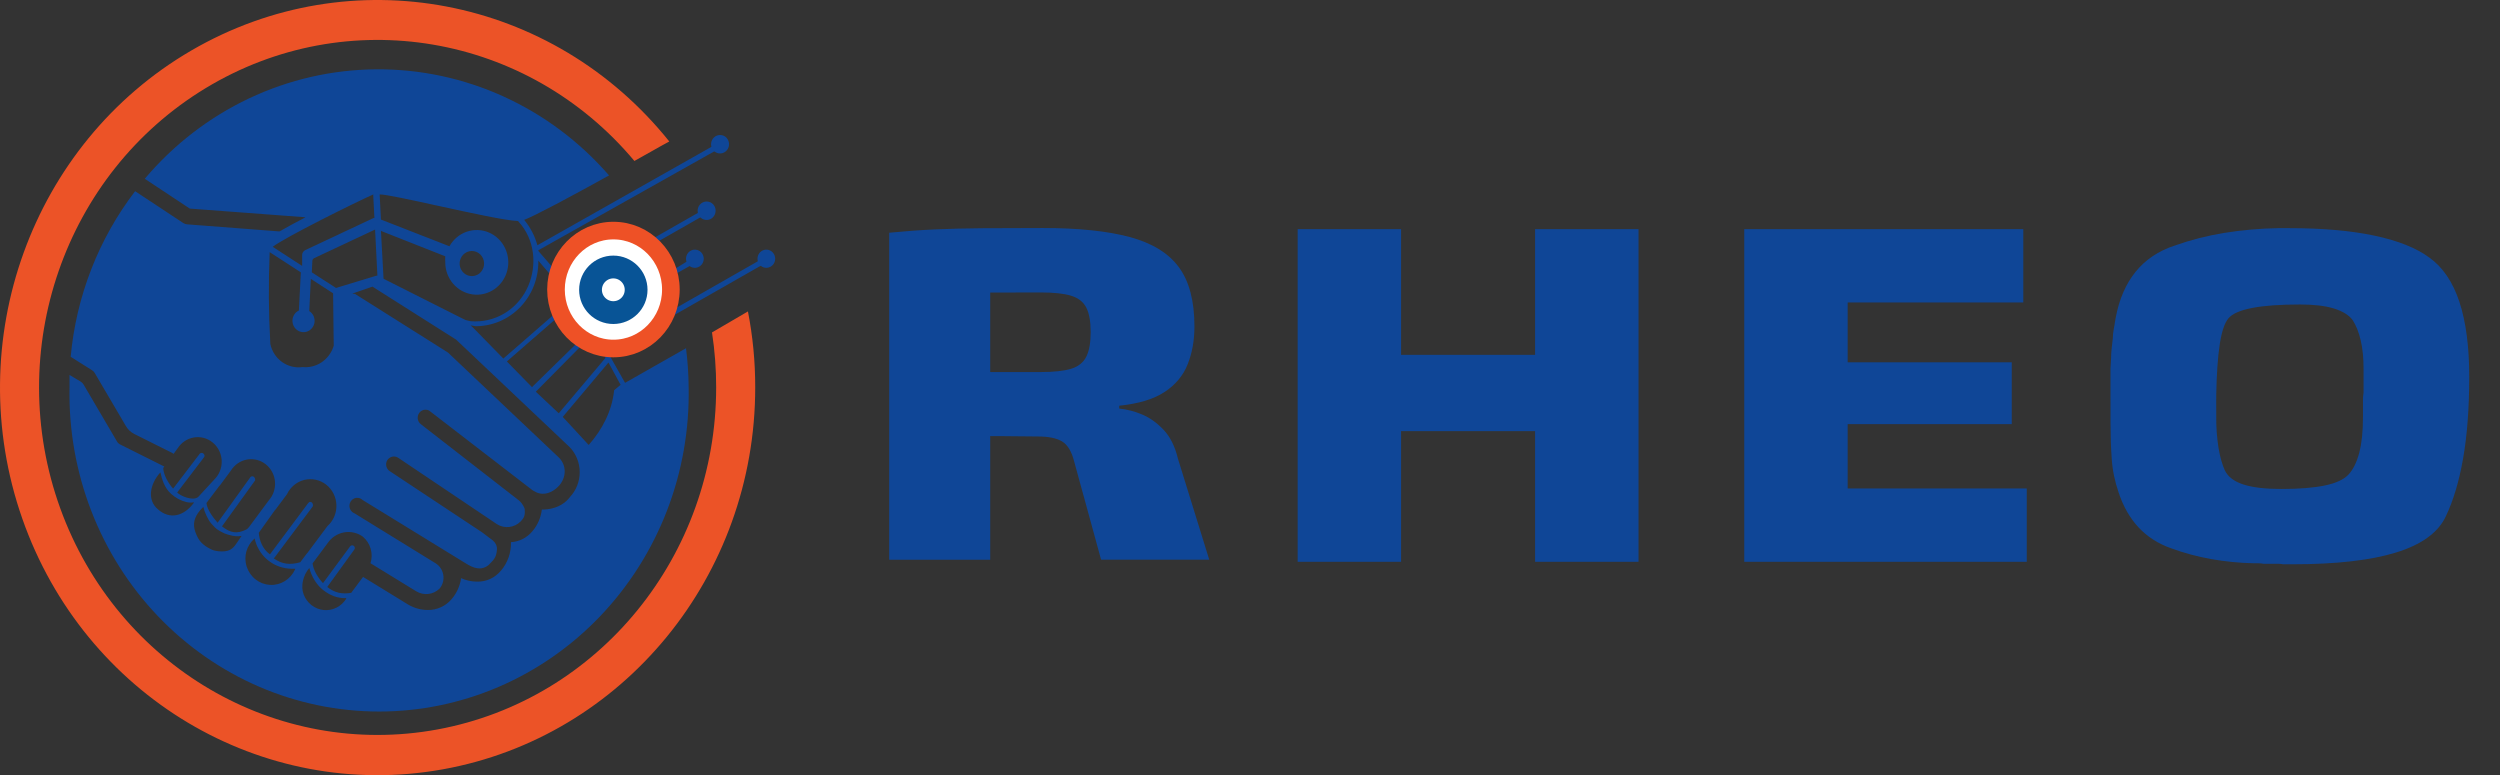 <svg xmlns="http://www.w3.org/2000/svg" width="129" height="40" viewBox="0 0 129 40" fill="none"><rect x="0" y="0" width="129" height="40" fill="#333333" stroke="none"/><g clip-path="url(#clip0_4320_32544)"><path d="M84.548 28.989H79.211V22.246H72.295V28.989H66.959V11.824H72.295V18.31H79.211V11.824H84.548V28.989Z" fill="#0F4697"></path><path d="M95.34 18.695H103.806V21.885H95.34V25.205H104.581V28.989H90.004V11.824H104.402V15.607H95.34V18.695Z" fill="#0F4697"></path><path d="M108.902 20.059V19.004C108.902 18.918 108.907 18.832 108.917 18.747C108.927 18.661 108.932 18.576 108.932 18.49C108.932 18.318 108.942 18.146 108.962 17.975C108.981 17.804 109.002 17.634 109.021 17.46C109.021 17.374 109.026 17.288 109.036 17.203C109.046 17.117 109.061 17.023 109.08 16.92C109.1 16.834 109.114 16.749 109.124 16.663C109.134 16.577 109.149 16.491 109.168 16.405C109.347 15.445 109.69 14.651 110.197 14.025C110.691 13.407 111.394 12.936 112.209 12.674C113.035 12.38 113.894 12.16 114.773 12.018C115.687 11.871 116.615 11.789 117.545 11.773H118.142C119.851 11.773 121.311 11.902 122.523 12.16C123.736 12.417 124.68 12.794 125.356 13.292C126.051 13.79 126.568 14.553 126.907 15.582C127.244 16.611 127.414 17.897 127.412 19.442C127.412 21.037 127.309 22.435 127.1 23.636C126.891 24.837 126.588 25.849 126.19 26.672C125.792 27.496 124.938 28.109 123.627 28.512C122.316 28.915 120.537 29.117 118.29 29.117H117.816C117.728 29.101 117.638 29.092 117.547 29.091H116.8C116.712 29.075 116.622 29.066 116.532 29.065H116.296C115.554 29.049 114.816 28.976 114.089 28.847C113.384 28.721 112.695 28.536 112.033 28.293C111.373 28.064 110.793 27.692 110.348 27.213C109.901 26.732 109.558 26.132 109.32 25.412C109.221 25.124 109.142 24.832 109.081 24.537C109.02 24.239 108.981 23.938 108.962 23.636C108.942 23.345 108.927 23.049 108.918 22.748C108.909 22.448 108.904 22.143 108.903 21.835L108.902 20.059ZM114.358 21.474C114.351 22.025 114.391 22.575 114.477 23.121C114.556 23.585 114.665 23.971 114.805 24.279C114.964 24.605 115.282 24.845 115.759 25C116.236 25.154 116.891 25.231 117.727 25.231C118.641 25.231 119.385 25.171 119.962 25.051C120.54 24.931 120.947 24.742 121.184 24.485C121.423 24.228 121.607 23.855 121.736 23.366C121.865 22.877 121.929 22.264 121.929 21.526V20.599C121.93 20.487 121.941 20.376 121.96 20.265V19.03C121.96 18.464 121.91 17.971 121.81 17.551C121.711 17.131 121.571 16.783 121.392 16.508C121.194 16.251 120.871 16.054 120.424 15.917C119.976 15.779 119.395 15.711 118.68 15.711C117.646 15.711 116.822 15.771 116.206 15.891C115.59 16.011 115.182 16.191 114.983 16.431C114.784 16.671 114.636 17.122 114.536 17.782C114.437 18.442 114.377 19.313 114.357 20.394L114.358 21.474Z" fill="#0F4697"></path><path d="M53.815 11.766C55.646 11.766 57.138 11.92 58.291 12.23C59.443 12.539 60.288 13.057 60.825 13.782C61.364 14.508 61.633 15.53 61.633 16.851C61.633 17.568 61.515 18.22 61.279 18.807C61.056 19.378 60.636 19.878 60.075 20.237C59.508 20.604 58.734 20.836 57.752 20.934V21.081C58.151 21.124 58.538 21.223 58.899 21.374C59.305 21.538 59.683 21.802 60.032 22.169C60.382 22.536 60.632 23.037 60.783 23.672L62.397 28.88H56.817L55.429 23.819C55.297 23.298 55.089 22.951 54.806 22.78C54.523 22.609 54.108 22.523 53.56 22.523C52.2 22.507 51.077 22.499 50.189 22.499C49.301 22.499 48.551 22.491 47.937 22.475C47.322 22.458 46.741 22.434 46.195 22.401L46.28 19.198H53.701C54.381 19.198 54.905 19.141 55.273 19.027C55.447 18.977 55.607 18.896 55.741 18.788C55.876 18.681 55.982 18.549 56.053 18.404C56.203 18.102 56.279 17.682 56.279 17.144C56.279 16.59 56.203 16.166 56.053 15.873C55.902 15.579 55.642 15.375 55.273 15.261C54.905 15.147 54.381 15.09 53.701 15.09C51.832 15.09 50.25 15.098 48.956 15.115C47.662 15.131 46.779 15.155 46.308 15.188L45.883 12.009C46.713 11.928 47.497 11.871 48.234 11.838C48.971 11.805 49.778 11.785 50.656 11.777C51.534 11.77 52.587 11.766 53.815 11.766ZM51.095 12.01V28.881H45.883L45.883 12.009L51.095 12.01Z" fill="#0F4697"></path><path d="M36.739 17.153C36.883 18.088 36.955 19.034 36.954 19.981C36.959 28.664 30.902 36.102 22.577 37.639C14.252 39.175 6.051 34.368 3.108 26.227C0.166 18.087 3.329 8.954 10.617 4.545C17.906 0.135 27.222 1.721 32.735 8.306C33.34 7.975 33.944 7.617 34.535 7.3C28.517 -0.214 18.107 -2.193 9.867 2.609C1.627 7.41 -2.053 17.602 1.148 26.755C4.349 35.908 13.502 41.373 22.835 39.7C32.168 38.028 38.979 29.706 38.969 19.98C38.971 18.667 38.845 17.357 38.593 16.07L36.739 17.153Z" fill="#EC5327"></path><path fill-rule="evenodd" clip-rule="evenodd" d="M33.647 14.918C33.647 15.327 33.529 15.727 33.308 16.067C33.086 16.407 32.772 16.672 32.403 16.829C32.035 16.985 31.63 17.026 31.239 16.947C30.848 16.867 30.489 16.67 30.207 16.38C29.926 16.091 29.734 15.723 29.656 15.322C29.578 14.92 29.618 14.504 29.771 14.126C29.923 13.748 30.181 13.425 30.513 13.198C30.844 12.971 31.234 12.85 31.632 12.85C32.167 12.85 32.679 13.068 33.057 13.456C33.435 13.843 33.647 14.37 33.647 14.918ZM32.644 14.918C32.644 14.713 32.585 14.512 32.474 14.341C32.362 14.17 32.204 14.037 32.019 13.958C31.835 13.88 31.631 13.859 31.435 13.899C31.238 13.939 31.058 14.038 30.917 14.184C30.775 14.329 30.679 14.514 30.64 14.715C30.601 14.917 30.621 15.126 30.697 15.316C30.774 15.505 30.904 15.668 31.07 15.782C31.236 15.896 31.432 15.957 31.632 15.957C31.765 15.957 31.897 15.93 32.02 15.878C32.143 15.826 32.254 15.749 32.349 15.653C32.443 15.556 32.517 15.442 32.568 15.316C32.619 15.19 32.644 15.054 32.644 14.918Z" fill="white"></path><path fill-rule="evenodd" clip-rule="evenodd" d="M34.106 16.647L39.455 13.597L39.361 13.335L34.352 16.195C34.282 16.353 34.2 16.504 34.106 16.647ZM34.552 14.313L35.74 13.638L35.545 13.431L34.494 14.076C34.516 14.154 34.536 14.233 34.552 14.313ZM35.398 17.969L32.253 19.755L31.235 17.953C31.137 17.938 31.04 17.919 30.944 17.895L31.245 18.465L28.832 21.325L27.648 20.212L30.225 17.606C30.152 17.565 30.08 17.52 30.009 17.472L27.451 19.976L26.154 18.651L28.96 16.209C28.926 16.133 28.895 16.058 28.867 15.982L25.973 18.502L24.441 16.936L24.284 16.79L24.549 16.833C24.975 16.832 25.398 16.745 25.792 16.576C26.185 16.407 26.543 16.16 26.843 15.849C27.143 15.537 27.381 15.168 27.541 14.762C27.701 14.356 27.782 13.922 27.778 13.484L27.775 13.446L28.714 14.541C28.732 14.4 28.759 14.26 28.797 14.123L27.778 12.948C27.782 12.938 27.782 12.925 27.778 12.914L37.238 7.596L37.144 7.332L27.729 12.655C27.597 12.173 27.364 11.726 27.047 11.346C27.645 11.112 29.411 10.169 31.427 9.052C29.918 7.315 28.066 5.929 25.994 4.984C23.922 4.04 21.677 3.56 19.41 3.577C17.143 3.593 14.905 4.105 12.847 5.079C10.788 6.053 8.955 7.466 7.47 9.225L9.794 10.763L15.767 11.211C15.256 11.479 14.773 11.735 14.423 11.942L9.653 11.576C9.587 11.569 9.523 11.548 9.465 11.514L6.972 9.866C5.088 12.327 3.933 15.293 3.647 18.41L4.742 19.1C4.8 19.133 4.848 19.18 4.883 19.238L6.5 21.991C6.602 22.165 6.75 22.304 6.928 22.393L8.893 23.374C8.916 23.386 8.937 23.402 8.954 23.422L9.182 23.112C9.276 22.969 9.398 22.848 9.54 22.755C9.682 22.662 9.84 22.6 10.006 22.573C10.172 22.545 10.342 22.552 10.505 22.594C10.668 22.636 10.821 22.712 10.954 22.817C11.088 22.921 11.2 23.053 11.282 23.203C11.364 23.354 11.416 23.52 11.434 23.691C11.451 23.863 11.435 24.036 11.385 24.201C11.335 24.366 11.253 24.518 11.144 24.65L10.221 25.649C9.936 25.87 9.293 25.579 9.142 25.413L10.522 23.603C10.573 23.549 10.559 23.464 10.505 23.41C10.478 23.383 10.441 23.368 10.402 23.369C10.384 23.369 10.367 23.372 10.351 23.38C10.335 23.387 10.32 23.398 10.308 23.411L8.933 25.214C8.694 24.946 8.435 24.512 8.423 24.148L8.476 24.072L6.212 22.941C6.14 22.907 6.079 22.852 6.038 22.782L4.313 19.843C4.277 19.781 4.226 19.729 4.166 19.692L3.587 19.348V19.982C3.544 22.163 3.925 24.331 4.709 26.359C5.492 28.387 6.662 30.235 8.149 31.793C9.637 33.351 11.412 34.589 13.371 35.434C15.331 36.279 17.435 36.715 19.561 36.715C21.686 36.715 23.79 36.279 25.75 35.434C27.709 34.589 29.485 33.351 30.972 31.793C32.459 30.235 33.629 28.387 34.413 26.359C35.196 24.331 35.577 22.163 35.534 19.982C35.529 19.309 35.484 18.636 35.398 17.969ZM22.597 10.618C24.261 10.982 26.11 11.386 26.727 11.404L26.773 11.455C27.578 12.343 27.729 13.643 27.258 14.753C27.026 15.297 26.645 15.761 26.162 16.086C25.678 16.411 25.112 16.584 24.533 16.584C24.293 16.584 24.264 16.575 24.031 16.514L23.907 16.458L19.791 14.384L19.657 11.915L22.976 13.225C22.969 13.329 22.969 13.432 22.976 13.536C22.975 13.941 23.119 14.332 23.379 14.637C23.639 14.942 23.998 15.139 24.39 15.192C24.781 15.245 25.178 15.15 25.506 14.925C25.834 14.699 26.071 14.359 26.173 13.968C26.275 13.576 26.234 13.16 26.059 12.797C25.884 12.434 25.585 12.148 25.221 11.994C24.855 11.84 24.448 11.828 24.075 11.959C23.701 12.09 23.387 12.357 23.191 12.708L19.657 11.329L19.59 10.033C19.888 10.025 21.18 10.308 22.597 10.618ZM23.72 13.529C23.702 13.697 23.749 13.867 23.852 14C23.954 14.134 24.103 14.221 24.267 14.242C24.431 14.264 24.597 14.219 24.729 14.117C24.861 14.014 24.949 13.863 24.973 13.695C24.997 13.527 24.956 13.356 24.859 13.218C24.762 13.081 24.616 12.988 24.453 12.96C24.289 12.932 24.122 12.971 23.986 13.068C23.851 13.165 23.758 13.313 23.727 13.48L23.72 13.529ZM19.474 14.217L19.388 14.236L17.338 14.859L16.089 14.052L16.118 13.458C16.119 13.429 16.128 13.401 16.144 13.377C16.159 13.353 16.181 13.334 16.207 13.322L19.354 11.845L19.474 14.217ZM19.266 10.031L19.259 10.079L19.32 11.251H19.273L15.752 12.906C15.707 12.927 15.669 12.96 15.64 13.001C15.612 13.042 15.595 13.091 15.591 13.141V13.721L14.072 12.736C14.704 12.246 18.359 10.431 19.266 10.031ZM13.915 13.01L15.523 14.052L15.422 16.024C15.323 16.069 15.24 16.143 15.181 16.236C15.122 16.329 15.091 16.438 15.091 16.548C15.091 16.651 15.116 16.752 15.165 16.841C15.214 16.931 15.285 17.005 15.371 17.058C15.457 17.11 15.555 17.138 15.655 17.139C15.755 17.141 15.854 17.115 15.941 17.065C16.028 17.015 16.101 16.942 16.152 16.854C16.204 16.766 16.232 16.666 16.233 16.563C16.235 16.461 16.21 16.36 16.162 16.27C16.114 16.18 16.043 16.105 15.958 16.052L16.039 14.39L17.188 15.134C17.188 15.562 17.202 16.527 17.212 17.184V17.189C17.217 17.525 17.221 17.779 17.221 17.838C17.118 18.185 16.901 18.485 16.607 18.686C16.313 18.887 15.96 18.977 15.608 18.941C15.236 18.993 14.859 18.899 14.551 18.678C14.243 18.457 14.028 18.125 13.949 17.748C13.86 16.17 13.849 14.589 13.915 13.01ZM11.325 25.065L11.365 25.024L11.916 24.279C12.008 24.131 12.13 24.004 12.272 23.907C12.415 23.809 12.575 23.743 12.744 23.712C12.912 23.682 13.085 23.688 13.252 23.73C13.418 23.771 13.574 23.848 13.71 23.955C13.846 24.062 13.959 24.197 14.041 24.351C14.124 24.505 14.174 24.674 14.189 24.849C14.205 25.024 14.184 25.201 14.129 25.367C14.075 25.534 13.987 25.687 13.871 25.817L12.916 27.106L12.879 27.158L12.783 27.271L12.714 27.32C12.219 27.568 11.89 27.5 11.454 27.16L13.141 24.821C13.192 24.768 13.163 24.67 13.112 24.617C13.101 24.604 13.086 24.593 13.07 24.586C13.053 24.578 13.036 24.575 13.018 24.575C13.001 24.575 12.983 24.578 12.967 24.586C12.951 24.593 12.936 24.604 12.924 24.617L11.229 26.973C11.005 26.719 10.682 26.294 10.653 25.954L11.325 25.065ZM8.135 26.268C7.592 25.803 7.722 24.983 8.277 24.374C8.351 24.704 8.472 25.166 8.828 25.482C9.058 25.693 9.336 25.841 9.637 25.911C9.672 25.921 9.707 25.926 9.743 25.928C9.835 25.934 9.927 25.933 10.018 25.924L9.965 25.993C9.493 26.606 8.777 26.849 8.135 26.268ZM12.264 27.952C12.065 28.254 11.933 28.402 11.608 28.445C11.409 28.471 11.104 28.445 10.923 28.359C10.405 28.112 10.241 27.872 10.092 27.483C9.923 27.045 10.025 26.691 10.324 26.332L10.492 26.155C10.552 26.425 10.733 26.82 10.891 27.003C11.021 27.154 11.155 27.288 11.253 27.346C11.485 27.484 11.609 27.562 11.993 27.644C12.047 27.655 12.102 27.663 12.157 27.666C12.259 27.676 12.362 27.672 12.463 27.654L12.264 27.952ZM15.222 29.389C15.107 29.639 14.924 29.847 14.693 29.988C14.463 30.129 14.197 30.196 13.929 30.18C13.661 30.165 13.404 30.067 13.191 29.901C12.977 29.734 12.817 29.505 12.732 29.244C12.556 28.71 12.723 28.15 13.139 27.783C13.227 28.188 13.435 28.554 13.737 28.831L13.851 28.927C14.203 29.201 14.632 29.349 15.074 29.348H15.235L15.222 29.389ZM14.127 28.812L14.158 28.78L16.111 26.168C16.124 26.156 16.134 26.141 16.141 26.124C16.148 26.108 16.152 26.09 16.152 26.072C16.149 26.022 16.132 25.976 16.102 25.937C16.073 25.91 16.035 25.896 15.996 25.896C15.96 25.896 15.923 25.94 15.898 25.967L13.929 28.605C13.544 28.326 13.388 27.898 13.352 27.494L14.173 26.341L14.213 26.299L14.805 25.507C14.891 25.323 15.017 25.16 15.172 25.031C15.328 24.902 15.509 24.811 15.703 24.763C15.898 24.716 16.1 24.713 16.295 24.756C16.491 24.798 16.674 24.885 16.833 25.009C16.991 25.134 17.121 25.293 17.212 25.476C17.303 25.658 17.353 25.859 17.359 26.064C17.365 26.269 17.326 26.473 17.246 26.66C17.165 26.848 17.045 27.015 16.894 27.149L15.865 28.528L15.825 28.57L15.495 29.011C14.995 29.157 14.551 29.125 14.127 28.812ZM17.861 30.899C17.738 31.096 17.564 31.255 17.359 31.357C17.153 31.459 16.924 31.5 16.697 31.477C16.47 31.453 16.253 31.366 16.072 31.224C15.89 31.082 15.751 30.891 15.668 30.673C15.5 30.227 15.65 29.665 15.962 29.309C16.058 29.686 16.278 30.085 16.559 30.347L16.68 30.45C17.033 30.722 17.382 30.865 17.822 30.865H17.863L17.861 30.899ZM29.407 25.648C29.407 25.65 29.403 25.652 29.402 25.654L29.382 25.683C29.07 26.078 28.584 26.272 28.059 26.293H27.959C27.91 26.713 27.736 27.108 27.462 27.424C27.324 27.587 27.157 27.719 26.968 27.814C26.78 27.909 26.576 27.964 26.366 27.976C26.381 28.515 26.196 29.041 25.849 29.447C25.698 29.629 25.509 29.774 25.296 29.872C25.084 29.97 24.852 30.018 24.619 30.012C24.335 30.013 24.053 29.952 23.793 29.833C23.735 30.232 23.567 30.605 23.309 30.909C23.156 31.09 22.966 31.235 22.753 31.332C22.539 31.43 22.307 31.479 22.073 31.475C21.728 31.473 21.388 31.382 21.086 31.211L18.734 29.769L18.123 30.59C17.648 30.671 17.268 30.59 16.886 30.288L18.27 28.374C18.295 28.347 18.309 28.312 18.308 28.275C18.308 28.238 18.293 28.203 18.267 28.177C18.241 28.152 18.206 28.138 18.17 28.138C18.134 28.139 18.1 28.154 18.075 28.18L16.666 30.09C16.417 29.819 16.176 29.442 16.128 29.072L16.913 28.016C17.111 27.729 17.411 27.534 17.748 27.472C18.084 27.41 18.432 27.486 18.714 27.685C18.91 27.846 19.053 28.064 19.125 28.31C19.197 28.556 19.195 28.819 19.118 29.064L21.47 30.506C21.659 30.623 21.881 30.673 22.101 30.648C22.32 30.623 22.526 30.524 22.686 30.368C22.688 30.365 22.691 30.362 22.693 30.359C22.77 30.263 22.826 30.151 22.857 30.03C22.888 29.91 22.894 29.784 22.873 29.661C22.852 29.538 22.806 29.421 22.737 29.318C22.669 29.215 22.579 29.128 22.475 29.064L18.299 26.492C18.242 26.471 18.191 26.438 18.148 26.394C18.105 26.35 18.073 26.297 18.053 26.238C18.033 26.18 18.026 26.118 18.033 26.056C18.039 25.995 18.059 25.935 18.091 25.883C18.123 25.83 18.166 25.785 18.216 25.752C18.267 25.719 18.325 25.697 18.384 25.69C18.444 25.682 18.505 25.688 18.562 25.708C18.619 25.727 18.672 25.76 18.715 25.803L24.036 29.071C24.423 29.311 24.808 29.466 25.204 29.162C25.43 28.916 25.619 28.812 25.642 28.343C25.651 28.158 25.569 28.003 25.419 27.877C25.389 27.852 24.911 27.49 24.877 27.469L20.121 24.318C20.029 24.262 19.963 24.171 19.937 24.065C19.91 23.959 19.925 23.847 19.979 23.752C20.036 23.659 20.127 23.593 20.231 23.567C20.335 23.541 20.445 23.558 20.537 23.615L25.649 27.051C25.837 27.167 26.057 27.217 26.276 27.192C26.495 27.167 26.699 27.069 26.858 26.913C27.03 26.74 27.105 26.624 27.073 26.268C27.065 26.176 26.91 25.939 26.838 25.877L26.774 25.82L21.703 21.878C21.625 21.814 21.573 21.721 21.557 21.619C21.541 21.517 21.564 21.413 21.619 21.326C21.675 21.24 21.759 21.178 21.857 21.153C21.955 21.127 22.058 21.14 22.147 21.189L27.465 25.286L27.501 25.31C27.552 25.343 27.605 25.371 27.66 25.396C28.075 25.595 28.517 25.415 28.841 25.07C29.229 24.63 29.237 24.042 28.867 23.637L23.114 18.19L18.312 15.162C18.269 15.166 18.226 15.162 18.184 15.148L19.219 14.79L23.496 17.5C23.532 17.52 23.564 17.545 23.59 17.576L29.396 23.072C29.726 23.414 29.911 23.876 29.913 24.358C29.916 24.839 29.733 25.303 29.407 25.648ZM31.69 20.133C31.58 21.203 31.081 22.164 30.377 22.961L29.038 21.511L31.398 18.706L32.023 19.858L31.69 20.133ZM36.618 10.639L33.392 12.48C33.466 12.536 33.539 12.595 33.609 12.659L36.618 10.942C36.626 10.841 36.627 10.739 36.62 10.639H36.618Z" fill="#0F4697"></path><path d="M31.653 17.983C33.29 17.983 34.617 16.621 34.617 14.941C34.617 13.26 33.29 11.898 31.653 11.898C30.016 11.898 28.689 13.26 28.689 14.941C28.689 16.621 30.016 17.983 31.653 17.983Z" fill="white" stroke="#EE5126" stroke-width="0.909" stroke-miterlimit="10"></path><path d="M31.647 16.13C32.297 16.13 32.824 15.604 32.824 14.954C32.824 14.304 32.297 13.777 31.647 13.777C30.997 13.777 30.471 14.304 30.471 14.954C30.471 15.604 30.997 16.13 31.647 16.13Z" stroke="#085496" stroke-width="1.176"></path><path d="M36.313 13.35C36.313 13.443 36.286 13.533 36.236 13.61C36.185 13.688 36.114 13.748 36.031 13.783C35.947 13.819 35.855 13.828 35.767 13.81C35.678 13.792 35.596 13.748 35.532 13.682C35.468 13.616 35.425 13.533 35.407 13.442C35.389 13.351 35.399 13.256 35.433 13.171C35.468 13.085 35.526 13.012 35.602 12.96C35.677 12.908 35.765 12.881 35.855 12.881C35.977 12.881 36.093 12.93 36.179 13.018C36.264 13.106 36.312 13.225 36.313 13.35Z" fill="#0F4697"></path><path d="M39.999 13.357C39.998 13.465 39.96 13.569 39.892 13.652C39.824 13.735 39.73 13.791 39.626 13.811C39.522 13.83 39.415 13.813 39.323 13.761C39.23 13.708 39.158 13.625 39.119 13.524C39.08 13.424 39.075 13.313 39.107 13.209C39.139 13.106 39.204 13.017 39.292 12.958C39.38 12.898 39.486 12.872 39.591 12.883C39.696 12.895 39.794 12.943 39.868 13.02C39.91 13.065 39.944 13.117 39.967 13.175C39.989 13.233 40 13.294 39.999 13.357Z" fill="#0F4697"></path><path d="M37.618 7.435C37.62 7.529 37.593 7.622 37.543 7.702C37.493 7.781 37.421 7.843 37.336 7.88C37.251 7.917 37.157 7.927 37.067 7.909C36.976 7.891 36.893 7.846 36.828 7.779C36.762 7.712 36.718 7.627 36.7 7.534C36.682 7.441 36.692 7.345 36.728 7.258C36.764 7.171 36.824 7.096 36.901 7.044C36.978 6.993 37.069 6.966 37.161 6.967C37.221 6.967 37.28 6.979 37.336 7.003C37.391 7.026 37.442 7.061 37.484 7.104C37.527 7.148 37.56 7.2 37.583 7.256C37.606 7.313 37.618 7.374 37.618 7.436V7.435Z" fill="#0F4697"></path><path d="M36.925 10.869C36.926 10.963 36.899 11.056 36.849 11.135C36.798 11.214 36.725 11.276 36.641 11.313C36.556 11.349 36.462 11.359 36.371 11.341C36.281 11.322 36.198 11.277 36.133 11.21C36.068 11.143 36.024 11.057 36.007 10.964C35.989 10.871 35.999 10.775 36.035 10.688C36.071 10.601 36.132 10.527 36.209 10.475C36.286 10.424 36.377 10.397 36.469 10.399C36.529 10.399 36.588 10.411 36.644 10.434C36.699 10.458 36.749 10.492 36.792 10.536C36.834 10.579 36.868 10.631 36.891 10.688C36.914 10.745 36.925 10.806 36.925 10.868L36.925 10.869Z" fill="#0F4697"></path></g><defs><clipPath id="clip0_4320_32544"><rect width="128.235" height="40" fill="white"></rect></clipPath></defs></svg>